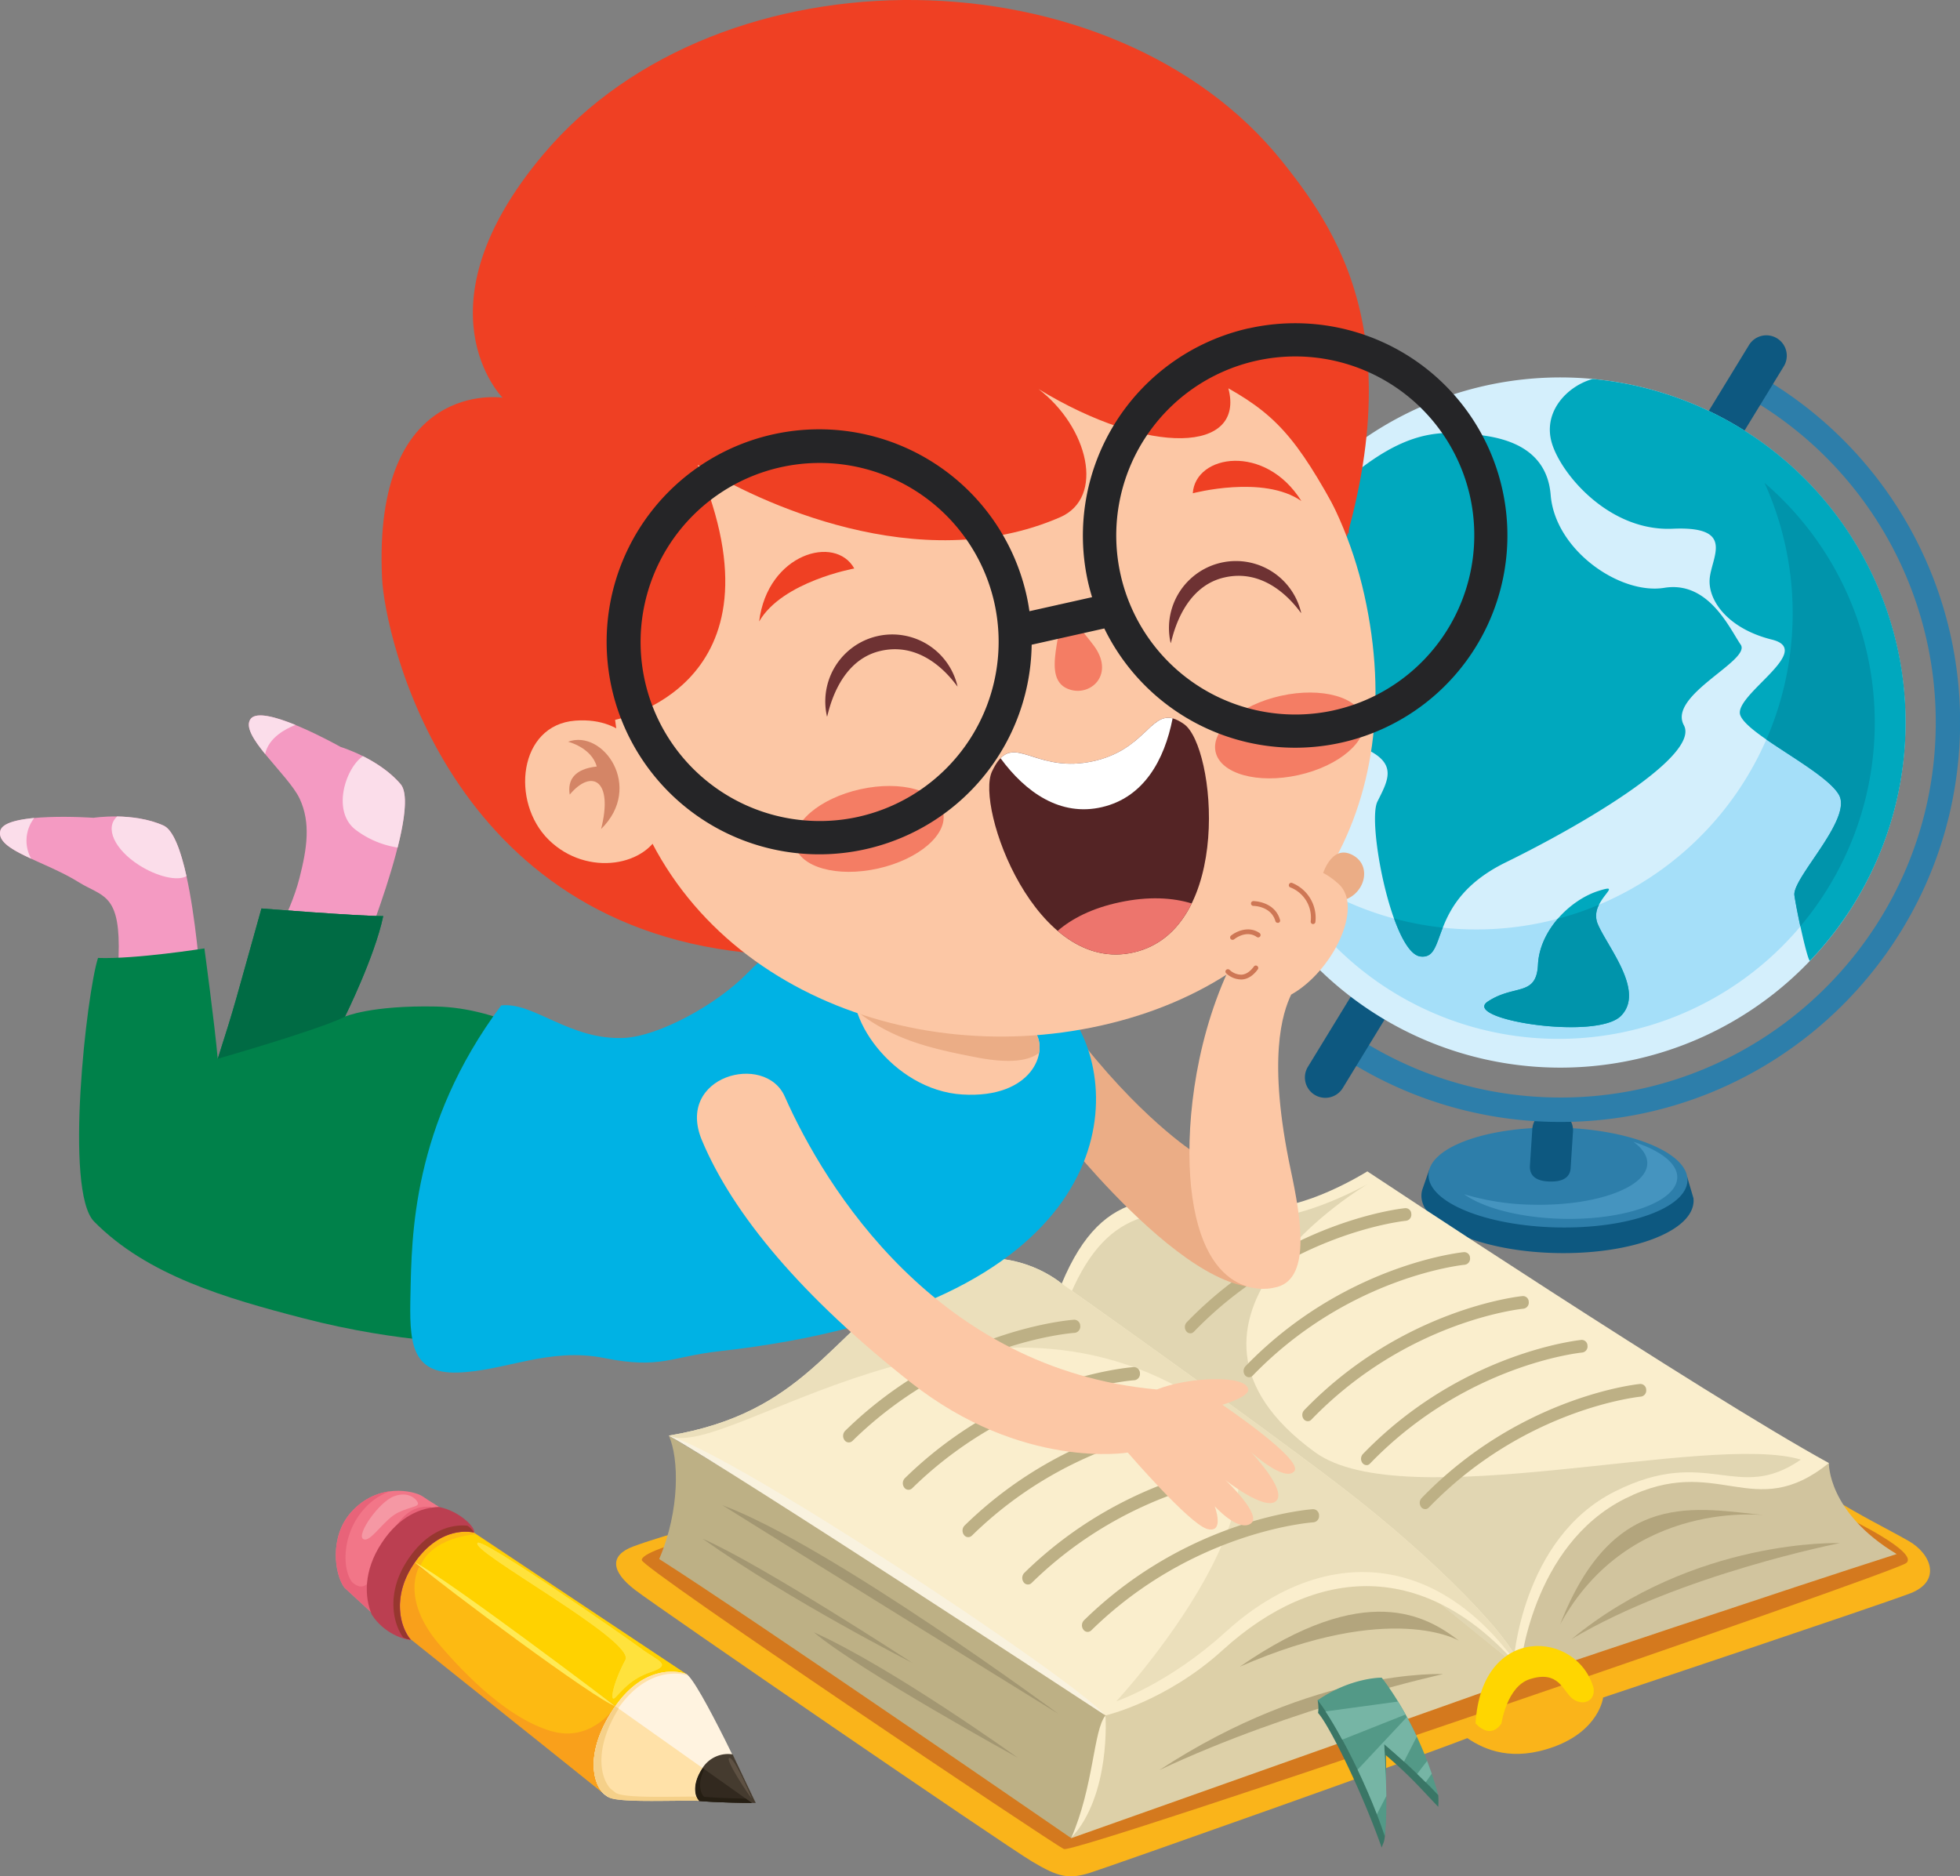 <svg xmlns="http://www.w3.org/2000/svg" width="755.32" height="723.11" viewBox="0 0 755.32 723.11"><rect x="0" y="0" width="755.32" height="723.11" fill="#808080" stroke="none"/><defs><style>.cls-1{fill:#0d5880;}.cls-2{fill:#2d7eaa;}.cls-3{fill:#4594bf;}.cls-4{fill:#d4effc;}.cls-5{fill:#a5dff9;}.cls-6{fill:#00a8be;}.cls-7{fill:#0094ab;}.cls-8{fill:#fab41a;}.cls-9{fill:#d4791e;}.cls-10{fill:#d1c49e;}.cls-11{fill:#ddd0a8;}.cls-12{fill:#faeecd;}.cls-13{fill:#e1d6b2;}.cls-14{fill:#ebdfbb;}.cls-15{fill:#ffd600;}.cls-16{fill:#bdb085;}.cls-17{fill:#b3a57d;}.cls-18{fill:#a39772;}.cls-19{fill:#f9f2df;}.cls-20{fill:#3a7666;}.cls-21{fill:#539987;}.cls-22{fill:#76b5a5;}.cls-23{fill:#ebad86;}.cls-24{fill:#f49ac2;}.cls-25{fill:#fbddea;}.cls-26{fill:#00814a;}.cls-27{fill:#00b2e4;}.cls-28{fill:#006b44;}.cls-29{fill:#fcc7a5;}.cls-30{fill:#ef4023;}.cls-31{fill:#f47d64;}.cls-32{fill:#d48566;}.cls-33{fill:#542425;}.cls-34{fill:#ed756d;}.cls-35{fill:#fff;}.cls-36{fill:#6e3233;}.cls-37{fill:#252527;}.cls-38{fill:#ce7755;}.cls-39{fill:#fdba12;}.cls-40{fill:#ffd200;}.cls-41{fill:#f9a01b;}.cls-42{fill:#fff3e0;}.cls-43{fill:#ffe1a8;}.cls-44{fill:#453b2f;}.cls-45{fill:#f27688;}.cls-46{fill:#e86379;}.cls-47{fill:#bb3f51;}.cls-48{fill:#97372f;}.cls-49{fill:#32291f;}.cls-50{fill:#251e13;}.cls-51{fill:#f5d089;}.cls-52{fill:#ffea56;}.cls-53{fill:#ffe23c;}.cls-54{fill:#5e5143;}.cls-55{fill:#f598a4;}</style></defs><g id="Layer_2" data-name="Layer 2"><g id="Layer_1-2" data-name="Layer 1"><path class="cls-1" d="M548.09,458.53l2.67-7.65,1.55,1.37c8.23-7.29,26.86-12.11,48.4-11.63s39.91,6.12,47.81,13.77l1.61-1,2.46,8.33h0a7.84,7.84,0,0,1,.06,1.19c-.26,11.68-23.94,20.6-52.88,20s-52.23-10.61-52-22.29A8.56,8.56,0,0,1,548.09,458.53Z"></path><path class="cls-2" d="M650.3,454.9c-.24,10.64-22.77,18.75-50.31,18.14s-49.72-9.72-49.49-20.35,22.78-18.72,50.34-18.11S650.53,444.3,650.3,454.9Z"></path><path class="cls-3" d="M590.68,464.28c24.17.54,43.93-6.59,44.13-15.89.07-3-1.9-5.86-5.39-8.36,10.41,3.32,17.06,8.33,16.94,13.79-.21,9.31-20,16.44-44.15,15.9-16.41-.37-30.62-4.18-38-9.49A96,96,0,0,0,590.68,464.28Z"></path><path class="cls-1" d="M597.3,455.35c-4.35-.09-7.83-1.52-7.73-5.86l.91-14a7.86,7.86,0,0,1,15.72.35l-.91,14C605.19,454.18,601.63,455.45,597.3,455.35Z"></path><path class="cls-2" d="M597.92,432.35A153.5,153.5,0,0,1,516,406.59a4.71,4.71,0,1,1,5.21-7.85,144.22,144.22,0,0,0,77,24.2c79.68,1.77,146-61.63,147.73-141.31a144.38,144.38,0,0,0-74-129.4,4.73,4.73,0,0,1,4.62-8.25,153.82,153.82,0,0,1,78.76,137.86C753.39,366.73,682.8,434.24,597.92,432.35Z"></path><path class="cls-1" d="M510.56,423.09a7.86,7.86,0,0,1-6.51-12l169.83-277.9a7.86,7.86,0,1,1,13.41,8.19L517.45,419.33A7.88,7.88,0,0,1,510.56,423.09Z"></path><path class="cls-4" d="M734.27,281.38a133,133,0,1,1-130-135.89A133,133,0,0,1,734.27,281.38Z"></path><path class="cls-5" d="M566.32,358.17A121.87,121.87,0,0,0,680,186.1,121.83,121.83,0,1,1,489.66,328.79,121.26,121.26,0,0,0,566.32,358.17Z"></path><path class="cls-6" d="M597.58,190.77c1.7,21.23,26.71,38.55,43.8,35.77s25.21,15.8,29.42,21.89-28.17,19.48-21.9,31.05-37.83,37.77-68.63,52.87-22,37.57-32.89,36.27-20.6-51.61-16.57-59.69,7.88-14.5-4.29-20.22,5.34-29.24.74-33.15-14.41,2.38-10.36-8.4,7.41-15.61-7.7-20.29S500.55,200,520.49,183.6s32.35-17.68,45.51-16.39C574.19,168,595.87,169.5,597.58,190.77Zm16.16-44.71C604,148.78,594.5,158.62,598,170.64s22.09,34.22,46.58,33.13,14.91,10.91,14.27,19.36,7.19,19.2,24,23.37-14.9,21.43-12.21,29.09,32.86,21.43,38.07,30.78-18.12,32.08-17.18,38.7,5.2,25.91,6,25.18a132.92,132.92,0,0,0-83.73-224.19ZM573.33,386c-10.28,6.86,41.86,15.09,51.33,5.51s-5.39-26.77-9-35.56,11.22-16.07.28-12.58-22.63,15.27-23.25,28.38C592.07,384.27,583.59,379.2,573.33,386Z"></path><path class="cls-7" d="M680.72,285A121.95,121.95,0,0,0,680,186.1,121.76,121.76,0,0,1,693.79,357c-1-4.61-1.9-9.3-2.29-11.93-.94-6.62,22.42-29.33,17.18-38.7C705.22,300.17,690.83,292,680.72,285Z"></path><path class="cls-7" d="M573.33,386c10.26-6.82,18.74-1.75,19.36-14.25.3-6.49,3.33-12.66,7.63-17.67a116.72,116.72,0,0,0,15.9-5.42,8.6,8.6,0,0,0-.56,7.29c3.61,8.79,18.46,26,9,35.56S563.05,392.88,573.33,386Z"></path><path class="cls-7" d="M556,357.5c-2.71,6.88-3.41,11.75-8.62,11.12-3.66-.46-7.21-6.52-10.13-14.64A119.37,119.37,0,0,0,556,357.5Z"></path><path class="cls-8" d="M705.93,577.25c11.18,7,20.76,11.6,29.6,16.63s12.72,15.55.59,20.19-118.33,40.14-118.33,40.14-1.42,12.59-19,19c-15.81,5.73-26.37,1.37-33.33-3.35C545.94,677.52,428.67,719,420.2,721.71s-12.51,1.6-22.29-4.19c-11.16-6.61-143.85-97.62-153.17-104.77S234.85,599.43,244,596c11-4.14,38-11.42,38-11.42Z"></path><path class="cls-9" d="M711.27,584.66c.76.24,28.59,13.68,23.3,17.74S414.37,714.62,410,712.6,247.46,604.4,247.32,601.26s17.59-7.71,17.59-7.71Z"></path><path class="cls-10" d="M704.79,563.85s-.59,19,26.12,35.06c-40.3,12.86-141.09,46.74-141.09,46.74l-4-2.62s-5-42.71,21.34-65S704.79,563.85,704.79,563.85Z"></path><path class="cls-11" d="M412.82,708.41l177-62.76s-1.12-5.09-12.66-17-48.08-35.4-82.66-17.73S426,661.12,426,661.12Z"></path><path class="cls-12" d="M704.79,563.85c-49-26.89-177.86-112.41-177.86-112.41s-25.29,15.92-41.88,13.68c-36.91-5-59.58-9.58-75.92,29.59C460.78,541.93,585.84,643,585.84,643s4.23-47.3,40.43-65.46C662,559.64,675.48,587.48,704.79,563.85Z"></path><path class="cls-13" d="M694,562.52c-35.68-10.66-152.79,22.17-187.23-2.84C437,509,527.25,456.22,527.25,456.22s-26.88,15.11-43.46,12.87c-36.91-5-56.5-4.24-71.17,29.43C464.27,545.74,583.23,640.9,583.23,640.9s2.93-48,39.13-66.12C658.1,556.84,669.37,579.56,694,562.52Z"></path><path class="cls-12" d="M585.84,643c-1.49-10.23-33-42.46-69.21-70.2s-107.5-78.12-107.5-78.12-24.47-21.4-56.92-1-42,50.83-94.46,59.59C315.93,580.59,426,661.12,426,661.12s23.38-5.35,45.2-25.21C507.1,603.25,549.39,600.58,585.84,643Z"></path><path class="cls-14" d="M585.84,643c-1.49-10.23-33-42.46-69.21-70.2s-107.5-78.12-107.5-78.12-24.47-21.4-56.92-1-42,50.83-94.46,59.59c21.94,10.28,117.39-70.49,205.43-13.23,46.33,30.12-33,115.64-33,115.64s20.31-6.87,42.13-26.74C508.14,596.3,553,595.91,585.84,643Z"></path><path class="cls-15" d="M614.14,650.72c-6-22.29-43.25-25.39-45.51,13.47,6.31,6.63,10-.06,10-.06s2.06-14.18,10.91-17c11-3.54,12.69,4.33,16.19,7.3C609.47,657.6,614.76,656,614.14,650.72Z"></path><path class="cls-16" d="M327.68,555.81a2.1,2.1,0,0,0,.86-.52c39.28-38.49,85.21-41.6,85.66-41.63a2.41,2.41,0,0,0,2.08-2.65,2.34,2.34,0,0,0-2.3-2.4c-.47,0-47.88,3.25-88.3,42.83a2.81,2.81,0,0,0-.24,3.57A2,2,0,0,0,327.68,555.81Z"></path><path class="cls-16" d="M350.69,574.06a2.1,2.1,0,0,0,.86-.52c39.28-38.48,85.21-41.59,85.66-41.62a2.43,2.43,0,0,0,2.09-2.65,2.36,2.36,0,0,0-2.31-2.41c-.48,0-47.88,3.25-88.3,42.84a2.78,2.78,0,0,0-.24,3.56A2,2,0,0,0,350.69,574.06Z"></path><path class="cls-16" d="M373.69,592.32a2.25,2.25,0,0,0,.87-.52c39.28-38.49,85.2-41.6,85.65-41.62a2.44,2.44,0,0,0,2.1-2.66,2.36,2.36,0,0,0-2.32-2.4c-.47,0-47.87,3.24-88.29,42.83a2.78,2.78,0,0,0-.24,3.56A2,2,0,0,0,373.69,592.32Z"></path><path class="cls-16" d="M396.7,610.57a2,2,0,0,0,.86-.52c39.29-38.48,85.2-41.6,85.67-41.62a2.42,2.42,0,0,0,2.08-2.66,2.33,2.33,0,0,0-2.3-2.39c-.48,0-47.89,3.23-88.3,42.82a2.81,2.81,0,0,0-.24,3.56A2,2,0,0,0,396.7,610.57Z"></path><path class="cls-16" d="M419.71,628.83a2.21,2.21,0,0,0,.86-.52c39.29-38.49,85.21-41.6,85.67-41.63a2.43,2.43,0,0,0,2.08-2.65,2.34,2.34,0,0,0-2.3-2.4c-.48,0-47.89,3.24-88.3,42.84a2.77,2.77,0,0,0-.24,3.55A2,2,0,0,0,419.71,628.83Z"></path><path class="cls-16" d="M459.28,513.76a2,2,0,0,0,.82-.53c37.06-38.33,81.33-42.71,81.77-42.76a2.34,2.34,0,0,0,2-2.62,2.23,2.23,0,0,0-2.28-2.24c-.45,0-46.16,4.56-84.28,44a2.69,2.69,0,0,0-.15,3.44A1.93,1.93,0,0,0,459.28,513.76Z"></path><path class="cls-16" d="M481.91,530.7a2,2,0,0,0,.82-.53c37.06-38.34,81.33-42.71,81.77-42.75a2.36,2.36,0,0,0,2-2.63,2.23,2.23,0,0,0-2.28-2.23c-.46,0-46.16,4.56-84.28,44a2.7,2.7,0,0,0-.16,3.44A2,2,0,0,0,481.91,530.7Z"></path><path class="cls-16" d="M504.54,547.64a2,2,0,0,0,.82-.53c37.06-38.34,81.33-42.71,81.77-42.76a2.35,2.35,0,0,0,2-2.63,2.24,2.24,0,0,0-2.28-2.23c-.46,0-46.16,4.55-84.28,44a2.68,2.68,0,0,0-.16,3.44A2,2,0,0,0,504.54,547.64Z"></path><path class="cls-16" d="M527.17,564.58A2.13,2.13,0,0,0,528,564c37.06-38.33,81.32-42.71,81.77-42.75a2.35,2.35,0,0,0,2-2.62,2.25,2.25,0,0,0-2.28-2.25c-.45.05-46.16,4.57-84.28,44a2.7,2.7,0,0,0-.16,3.45A2,2,0,0,0,527.17,564.58Z"></path><path class="cls-16" d="M549.8,581.52a2.22,2.22,0,0,0,.82-.53c37.06-38.34,81.33-42.71,81.77-42.75a2.37,2.37,0,0,0,2-2.63,2.25,2.25,0,0,0-2.28-2.25c-.46,0-46.16,4.56-84.28,44a2.71,2.71,0,0,0-.17,3.44A2,2,0,0,0,549.8,581.52Z"></path><path class="cls-17" d="M680.81,584c-27.07-2.6-58.9-10.92-79.58,42C628.08,577,680.81,584,680.81,584Z"></path><path class="cls-17" d="M709,594.7s-55.85-2.08-103.38,37C647.46,606.74,709,594.7,709,594.7Z"></path><path class="cls-17" d="M562.25,632.32c-12.43-9.54-35.93-23.54-84.47,10C536.43,616.75,562.25,632.32,562.25,632.32Z"></path><path class="cls-17" d="M556.13,645.18s-49.14-2.49-109.37,37C498.35,657.86,556.13,645.18,556.13,645.18Z"></path><path class="cls-16" d="M257.75,553.29c3.9,8.64,4.36,28.68-3.72,47.54,34.48,21.92,158.79,107.58,158.79,107.58s11.95-11.08,13.22-47.29C385.48,629.26,257.75,553.29,257.75,553.29Z"></path><path class="cls-18" d="M407.93,660.54s-88-65-129.57-80.46C308.84,599.24,407.93,660.54,407.93,660.54Z"></path><path class="cls-18" d="M351.61,640.86S293.29,602.81,270.75,593C304.82,617.13,351.61,640.86,351.61,640.86Z"></path><path class="cls-18" d="M392.26,677.44s-48.42-34.8-78.63-48.38C331.17,643.87,392.26,677.44,392.26,677.44Z"></path><path class="cls-19" d="M426,661.12c-14-15.47-142.74-100.56-168.29-107.83C281.84,566.54,426,661.12,426,661.12Z"></path><path class="cls-20" d="M554.25,691.79a30.29,30.29,0,0,1,0,4.54c-6.42-6.67-10.43-11.52-20.18-19.89,0,0,.33,18.8-.4,31.19-.12,2.1-.69,2.82-1.21,4.43-8.38-23.63-20.7-47.81-24.52-51.9a14.81,14.81,0,0,0-.16-4.88C522,652.38,554.25,691.79,554.25,691.79Z"></path><path class="cls-21" d="M532.46,646.55s14.3,17.5,21.79,45.24a263.21,263.21,0,0,0-20.84-19.59s1.74,24.27.22,35.43c-8.18-24.63-22.08-48.28-25.89-52.35C520.68,646.35,532.46,646.55,532.46,646.55Z"></path><path class="cls-22" d="M523.19,682l19-20.3c1.25,2.29,2.52,4.8,3.81,7.55l-4.94,9.66c-2.21-2-4.71-4.19-7.65-6.73,0,0,.71,9.95.83,20l-3.61,7C528.31,693.24,525.75,687.39,523.19,682Z"></path><path class="cls-22" d="M538.75,655.76c.91,1.48,1.89,3.14,2.89,5l-24.39,9.68c-2.42-4.45-4.64-8.16-6.42-10.87Z"></path><path class="cls-22" d="M546.15,683.65c1-1.39,2.64-3.51,3.82-5,.6,1.59,1.2,3.23,1.77,4.91l-2.31,3.31C548.34,685.78,547.27,684.72,546.15,683.65Z"></path><path class="cls-12" d="M426,661.12c-4.71,5.89-4.44,27.24-13.22,47.29C428.25,691.67,426,661.12,426,661.12Z"></path><path class="cls-23" d="M407.74,435.55s62.79,81.07,89.22,55.61c6-21.53-36.76-47-36.76-47s-21.58-13.72-47-47.35C397.84,376.58,407.74,435.55,407.74,435.55Z"></path><path class="cls-24" d="M78.23,391.17s-3.34-67.66-15.19-73-27-3-27-3S1.81,312.76.11,320.23,17.2,331.78,30.35,340c8.72,5.42,15.42,4.28,15.42,24.8,0,11.75-2.19,33-2.19,33S74.44,402.05,78.23,391.17Z"></path><path class="cls-25" d="M45.16,314.65c5.26.11,12,.88,17.88,3.52,3.72,1.69,6.62,9.52,8.82,19.48-3.44,2.05-11.41.19-18.43-4.34C44.25,327.39,40.22,319.06,45.16,314.65Z"></path><path class="cls-25" d="M12,330.91C4.64,327.53-.85,324.4.11,320.23c.67-3,6.41-4.35,13.1-5A14.29,14.29,0,0,0,12,330.91Z"></path><path class="cls-24" d="M136.74,374.66s26-62.56,17.64-72.45-23.1-14.34-23.1-14.34S101.38,271,96.64,277s14.51,21.53,18.84,30.81,2.84,19.16-.06,30.54c-3.79,14.88-13.19,29.32-13.19,29.32S128.62,382.88,136.74,374.66Z"></path><path class="cls-25" d="M96.64,277c2.2-2.76,9.71-.68,17.22,2.38-3.7,1.45-10.36,4.88-11.68,11.21C97.66,285.05,94.35,279.94,96.64,277Z"></path><path class="cls-25" d="M139.88,291.42c4.67,2.35,10.35,5.92,14.5,10.79,2.9,3.41,1.7,13.18-1.15,24.42a35.56,35.56,0,0,1-16.39-7C127.76,312.36,133.29,295.83,139.88,291.42Z"></path><path class="cls-26" d="M214.58,403.08s-21.19-14.64-46.45-15.17-35.19,3.89-35.19,3.89,11.51-23.19,14.74-38.75c-10.2,0-46.92-2.94-46.92-2.94-10.4,37.05-10,36.6-16.86,57.91-1.11-12.82-5.13-42.51-5.13-42.51s-26.55,4.21-41,3.67C33.41,382.6,24.64,459,36.26,470.77,56.77,491.58,87.2,500.35,116.71,508c38.17,9.94,67.5,9.64,67.5,9.64Z"></path><path class="cls-27" d="M158.18,498.69c.49-21.76.49-65,34.95-111.2C205.59,386,219.57,401,240.55,400c13.39-.66,35.7-12.86,47.51-25,23.46-24.2,39-17.06,39-17.06,10.21-1.3,57.8,13.22,87.4,36C434.16,426,426.75,504,277.32,520.73c-18.7,2.08-22.82,7-44.3,2.67s-38.5,5.05-56.76,5.57S157.78,516.55,158.18,498.69Z"></path><path class="cls-28" d="M100.76,350.11s36.72,2.94,46.92,2.94c-3.23,15.56-14.74,38.75-14.74,38.75-6.7,3.58-33.65,11.82-49,16.22C90.75,386.71,90.36,387.16,100.76,350.11Z"></path><path class="cls-29" d="M398.84,397.61c5.5,7.7-1.11,25.84-28,24.2s-47.29-31.33-40.67-46.2S398.84,397.61,398.84,397.61Z"></path><path class="cls-23" d="M398.84,397.61a11,11,0,0,1,1.56,8.16c-4.79,3.73-13.52,3.78-24.1,1.73-17.05-3.28-31.95-6.62-46.09-17.76-1.65-5.2-1.84-10.19-.09-14.13C336.71,360.79,398.84,397.61,398.84,397.61Z"></path><path class="cls-29" d="M302.43,422.6c15.32,34.63,58.34,105.16,143.39,112.89,12.18-4.89,34.76-5.79,35.22.08.21,2.87-10,5.81-10,5.81S502.5,562.56,498.78,567,482,559.53,482,559.53s14.07,14.69,9.84,18.88-19.6-8-19.6-8,14.6,13.68,9.67,16.83-13.81-6.77-13.81-6.77,4,10.56-2.81,8.8-30.67-29.47-30.67-29.47S394,566.69,351,532.8c-41.76-32.87-68.5-64.69-80.49-93.31C260.1,414.67,294.82,405.41,302.43,422.6Z"></path><path class="cls-30" d="M494.17,62.29C429.24-19,277.48-21.59,209.3,59.58c-49.83,59.31-15.63,93.68-15.63,93.68s-50.14-7.66-46.43,69.66c1,21.22,24.94,135.48,145.5,144.65,0,0,19.24-86,70.95-101.82,53.56-7.53,142.13-21,142.13-21C549.56,138.45,517.39,91.36,494.17,62.29Z"></path><path class="cls-29" d="M239.69,292.86c18.25,82.05,105.55,120,184.56,102.39s119.77-84,101.51-166S429.35,97.87,350.34,115.44,221.44,210.82,239.69,292.86Z"></path><path class="cls-31" d="M407.82,232.66c4.07,7.93-8.28,29.64,4.87,33.22,8.14,2.22,16.79-6.24,8.88-17C417,242.69,407.82,232.66,407.82,232.66Z"></path><path class="cls-31" d="M363.45,313.11c1.88,8.44-9.37,18.11-25.13,21.62s-30.05-.5-31.93-8.94,9.38-18.12,25.14-21.62S361.58,304.67,363.45,313.11Z"></path><path class="cls-31" d="M525.52,277.1c1.87,8.43-9.38,18.11-25.14,21.61s-30.05-.5-31.93-8.93,9.38-18.12,25.14-21.62S523.64,268.66,525.52,277.1Z"></path><path class="cls-30" d="M459.66,190.1c1-15,27.87-19.36,41.86,3C486.93,182.88,459.66,190.1,459.66,190.1Z"></path><path class="cls-30" d="M329.21,219.09c-7.3-13.2-33.44-5.74-36.66,20.42C301.45,224.1,329.21,219.09,329.21,219.09Z"></path><path class="cls-29" d="M248.06,292.4s-5.63-16.24-26.38-14.67c-21.89,1.67-25,31.41-10.21,45.94s38.61,10.15,43.48-4.41Z"></path><path class="cls-32" d="M218.91,285.86c13.49-5,29.28,17.41,12.73,33.64,4.8-18.8-3.6-23.4-12.09-13.27-.93-5.68,1.89-9.89,10.41-10.82C227.93,288.05,218.91,285.86,218.91,285.86Z"></path><path class="cls-30" d="M236.77,277.47s68.45-12.55,32.08-98.35c23,14.37,85.42,43.83,139.66,20.23,17.5-7.61,10.8-34.84-8.32-49.42,43,26.14,79.74,24.49,73.18-.28,20.31,11.47,28.13,21.72,46.46,56.26C517.93,80.49,312.63,43.54,232,178,206.8,229.53,236.77,277.47,236.77,277.47Z"></path><path class="cls-33" d="M456.3,279.08c-12.78-9.07-12.51,9.51-35.32,14.35-23.3,4.93-30.82-12.92-38.7,3.9-6.43,13.72,16.8,78.58,54.78,69.68C475.33,358,468.47,287.71,456.3,279.08Z"></path><path class="cls-34" d="M407.58,358.75c8.28,7.06,18.23,10.9,29.48,8.26,10.55-2.48,17.66-9.62,22.18-18.83-7.3-2.23-16.55-2.84-27.75-.45C420.8,350,413,354.05,407.58,358.75Z"></path><path class="cls-35" d="M451.89,276.86c-8.69-2.22-11.08,12.36-30.91,16.57-20.08,4.26-28.44-8.4-35.41-1.22,9.65,13.17,23.08,22.6,39.13,18.84S448.72,293,451.89,276.86Z"></path><path class="cls-36" d="M339.35,250.85c-17.5,4-20.43,26.23-20.65,25.28A25.81,25.81,0,1,1,369,264.52C369.21,265.47,358.08,246.53,339.35,250.85Z"></path><path class="cls-36" d="M471.8,222.56c-17.5,4-20.44,26.22-20.66,25.27a25.81,25.81,0,1,1,50.3-11.6C501.65,237.18,490.52,218.23,471.8,222.56Z"></path><path class="cls-37" d="M481.21,126.52a81.89,81.89,0,0,0-61.94,97.7c.45,2,1,4,1.58,5.93l-24.14,5.4c-.3-2-.64-4-1.09-6a81.9,81.9,0,1,0,1.95,18.92l28-6.27a81.8,81.8,0,1,0,55.64-115.65Zm33,147.19a69,69,0,1,1,52.28-82.46A69.12,69.12,0,0,1,514.18,273.71Zm-183.3,41.05a69,69,0,1,1,52.28-82.45A69.11,69.11,0,0,1,330.88,314.76Z"></path><path class="cls-23" d="M509.28,338.3s3.28-13.11,11.72-8.9,4.69,16.42-4.69,17.82S509.28,338.3,509.28,338.3Z"></path><path class="cls-29" d="M459,457.37c-2.17-20.93.83-53.78,14.17-83-8.44-2.33-2.83-11.71,1.86-13.11-8.9-4.22-.46-13.14,8-13.14-2.34-7.49,5.15-10.31,14.53-7,0-7.5,8.45-9.39,18.29-.47s-2.34,33.74-18.29,42.67c-3.28,7-9.33,24.53-.08,67.94,3.93,18.5,8,42.66-6.57,45C490.9,496.29,463.86,503.7,459,457.37Z"></path><path class="cls-38" d="M506,356.12a.92.92,0,0,0,.92-.85,14.49,14.49,0,0,0-9-15,.91.91,0,0,0-1.19.58.88.88,0,0,0,.56,1.16,12.46,12.46,0,0,1,7.81,13.12.94.94,0,0,0,.85,1Z"></path><path class="cls-38" d="M492.4,355.65a.69.69,0,0,0,.25,0,.89.89,0,0,0,.63-1.13c-2-7.18-10.18-7.25-10.26-7.25a.92.92,0,0,0-.93.92.94.94,0,0,0,.93.94c.26,0,6.84.09,8.49,5.89A.91.91,0,0,0,492.4,355.65Z"></path><path class="cls-38" d="M475,362.2a1,1,0,0,0,.6-.19c.18-.17,4.67-3.75,8.73-.9a.93.93,0,0,0,1.06-1.53c-4.16-2.9-9-.63-11,1a.91.91,0,0,0,.57,1.62Z"></path><path class="cls-38" d="M478.14,377.48a2.91,2.91,0,0,0,.51,0c2.25-.17,4.29-1.47,6.06-3.89a.94.94,0,0,0-.2-1.3.91.91,0,0,0-1.3.2c-1.44,1.94-3,3-4.7,3.14a6.61,6.61,0,0,1-4.67-1.86,1,1,0,0,0-1.31,0,.93.93,0,0,0,0,1.33A8.58,8.58,0,0,0,478.14,377.48Z"></path><polygon class="cls-39" points="163.36 577.77 264.37 645.11 234.06 692.34 138.43 615.03 163.36 577.77"></polygon><path class="cls-40" d="M183.3,591.33l81.07,53.78-17.82,22.4s-90.12-34.7-85-62.75C165.56,592.19,183.3,591.33,183.3,591.33Z"></path><polygon class="cls-41" points="150.28 595.45 137.08 614.84 234.06 692.34 250.42 666.84 150.28 595.45"></polygon><path class="cls-39" d="M161.54,603.87s-7.5,12.19,8,30.19c10.66,12.41,26.42,28.17,42.75,33.05,15.14,4.53,24.06-8.46,24.06-8.46l14.08,8.19Z"></path><path class="cls-42" d="M264.37,645.11c-3.9-1.44-17-3.18-28,13.54-11.86,17.94-7.45,30.9-2.28,33.69,21.88,1.9,56.82,2,56.82,2S268.85,646.77,264.37,645.11Z"></path><path class="cls-43" d="M237.55,659.4c10.72-16.2,23.33-15.07,27.65-13.67a2.83,2.83,0,0,0-.83-.62c-3.9-1.44-17-3.18-28,13.54-11.86,17.94-7.45,30.9-2.28,33.69l.15,0C229.57,688.46,226.52,676.09,237.55,659.4Z"></path><path class="cls-44" d="M282.34,676.12a11.67,11.67,0,0,0-11.66,5.32c-4.6,6.87-2.46,11.69-1.28,12.64,8.42.73,21.86.76,21.86.76Z"></path><path class="cls-45" d="M182.7,590.63c-6.16-1.28-15.89.76-23.56,12.54-7.93,12.15-5.12,23.67-.81,28.81-4.58.08-13.56-9.13-25.64-20.14-3.87-5.31-5.74-19.66,2.58-29,10.42-11.66,24.31-8.27,27.53-6.2C168.07,580.39,181.61,587.58,182.7,590.63Z"></path><path class="cls-46" d="M159.14,603.17c.47-.72,1-1.41,1.43-2.06.06-6.05,3.11-18.48,5.81-20.29-20.67-2.77-19,39.59-30.77,28.84-3.88-5.32-3.73-18.64,4.59-28a24.3,24.3,0,0,1,10.1-6.94,23.85,23.85,0,0,0-15,8.11c-8.32,9.31-6.45,23.66-2.58,29,12.08,11,21.06,20.22,25.64,20.14C154,626.84,151.21,615.32,159.14,603.17Z"></path><path class="cls-47" d="M159.14,603.17c7.67-11.78,17.4-13.82,23.56-12.54.68-1.85-5.55-8.28-13.56-9.87-6.69.24-15.15,3.33-22.13,14s-6.58,20.74-3.74,27.5c4.81,7.47,12.77,9.73,15.06,9.69C154,626.84,151.21,615.32,159.14,603.17Z"></path><path class="cls-48" d="M159.14,603.17c7.67-11.78,17.4-13.82,23.56-12.54a8.86,8.86,0,0,0-2.52-2.63c-6.51-.69-15.81,2-23.27,13.49-7.9,12.12-5.7,23.65-1.62,29.47a7.39,7.39,0,0,0,3,1C154,626.84,151.21,615.32,159.14,603.17Z"></path><path class="cls-49" d="M269.4,694.08c6.72.58,16.63.72,20.36.76l-19-13.48a.22.22,0,0,0-.05.08C266.08,688.31,268.22,693.13,269.4,694.08Z"></path><path class="cls-50" d="M271.33,692.47c-1.06-.85-2.89-4.84.09-10.62l-.69-.49a.22.22,0,0,0-.05.08c-4.6,6.87-2.46,11.69-1.28,12.64,6.72.58,16.63.72,20.36.76l-2.36-1.67C282.74,693.08,276.2,692.89,271.33,692.47Z"></path><path class="cls-43" d="M270.68,681.44a.22.22,0,0,1,.05-.08L237.1,657.54l-.76,1.11c-10.49,15.84-8.25,27.8-4,32.3l1.75,1.39c2.8,2.59,24.05,1.41,35.28,1.67C268.14,693,266.16,688.18,270.68,681.44Z"></path><path class="cls-51" d="M268.35,692.39c-11.65,0-28.81.67-31.31-1.64l-1.75-1.39c-4.1-4.35-6.32-15.74,3.13-30.89l-1.32-.93-.76,1.11c-10.49,15.84-8.25,27.8-4,32.3l1.75,1.39c2.8,2.59,24.05,1.41,35.28,1.67A4.1,4.1,0,0,1,268.35,692.39Z"></path><path class="cls-52" d="M237.1,657.54s-63.74-48.4-77.28-55.5C171.92,612.21,229.62,655.18,237.1,657.54Z"></path><path class="cls-53" d="M184.13,594.57C180,597.27,245,632.24,241,639.71c-4.91,9.26-6.23,16.86-3.84,14.45s5.9-7.15,13.47-9.7c8.88-3,2.79-4.34-3.53-9.08S186.5,593.05,184.13,594.57Z"></path><path class="cls-53" d="M184.13,594.57C180,597.27,245,632.24,241,639.71c-4.91,9.26-6.23,16.86-3.84,14.45s5.9-7.15,13.47-9.7c8.88-3,2.79-4.34-3.53-9.08S186.5,593.05,184.13,594.57Z"></path><path class="cls-54" d="M289.73,693.13s-6.58-15.88-8.66-15.66S289.28,693,289.73,693.13Z"></path><path class="cls-55" d="M160.39,578.15s-2.67-3.62-8.48-1.53S137.15,591.55,140,593.14s7.88-7.68,13.64-10.33S162.58,580.82,160.39,578.15Z"></path></g></g></svg>